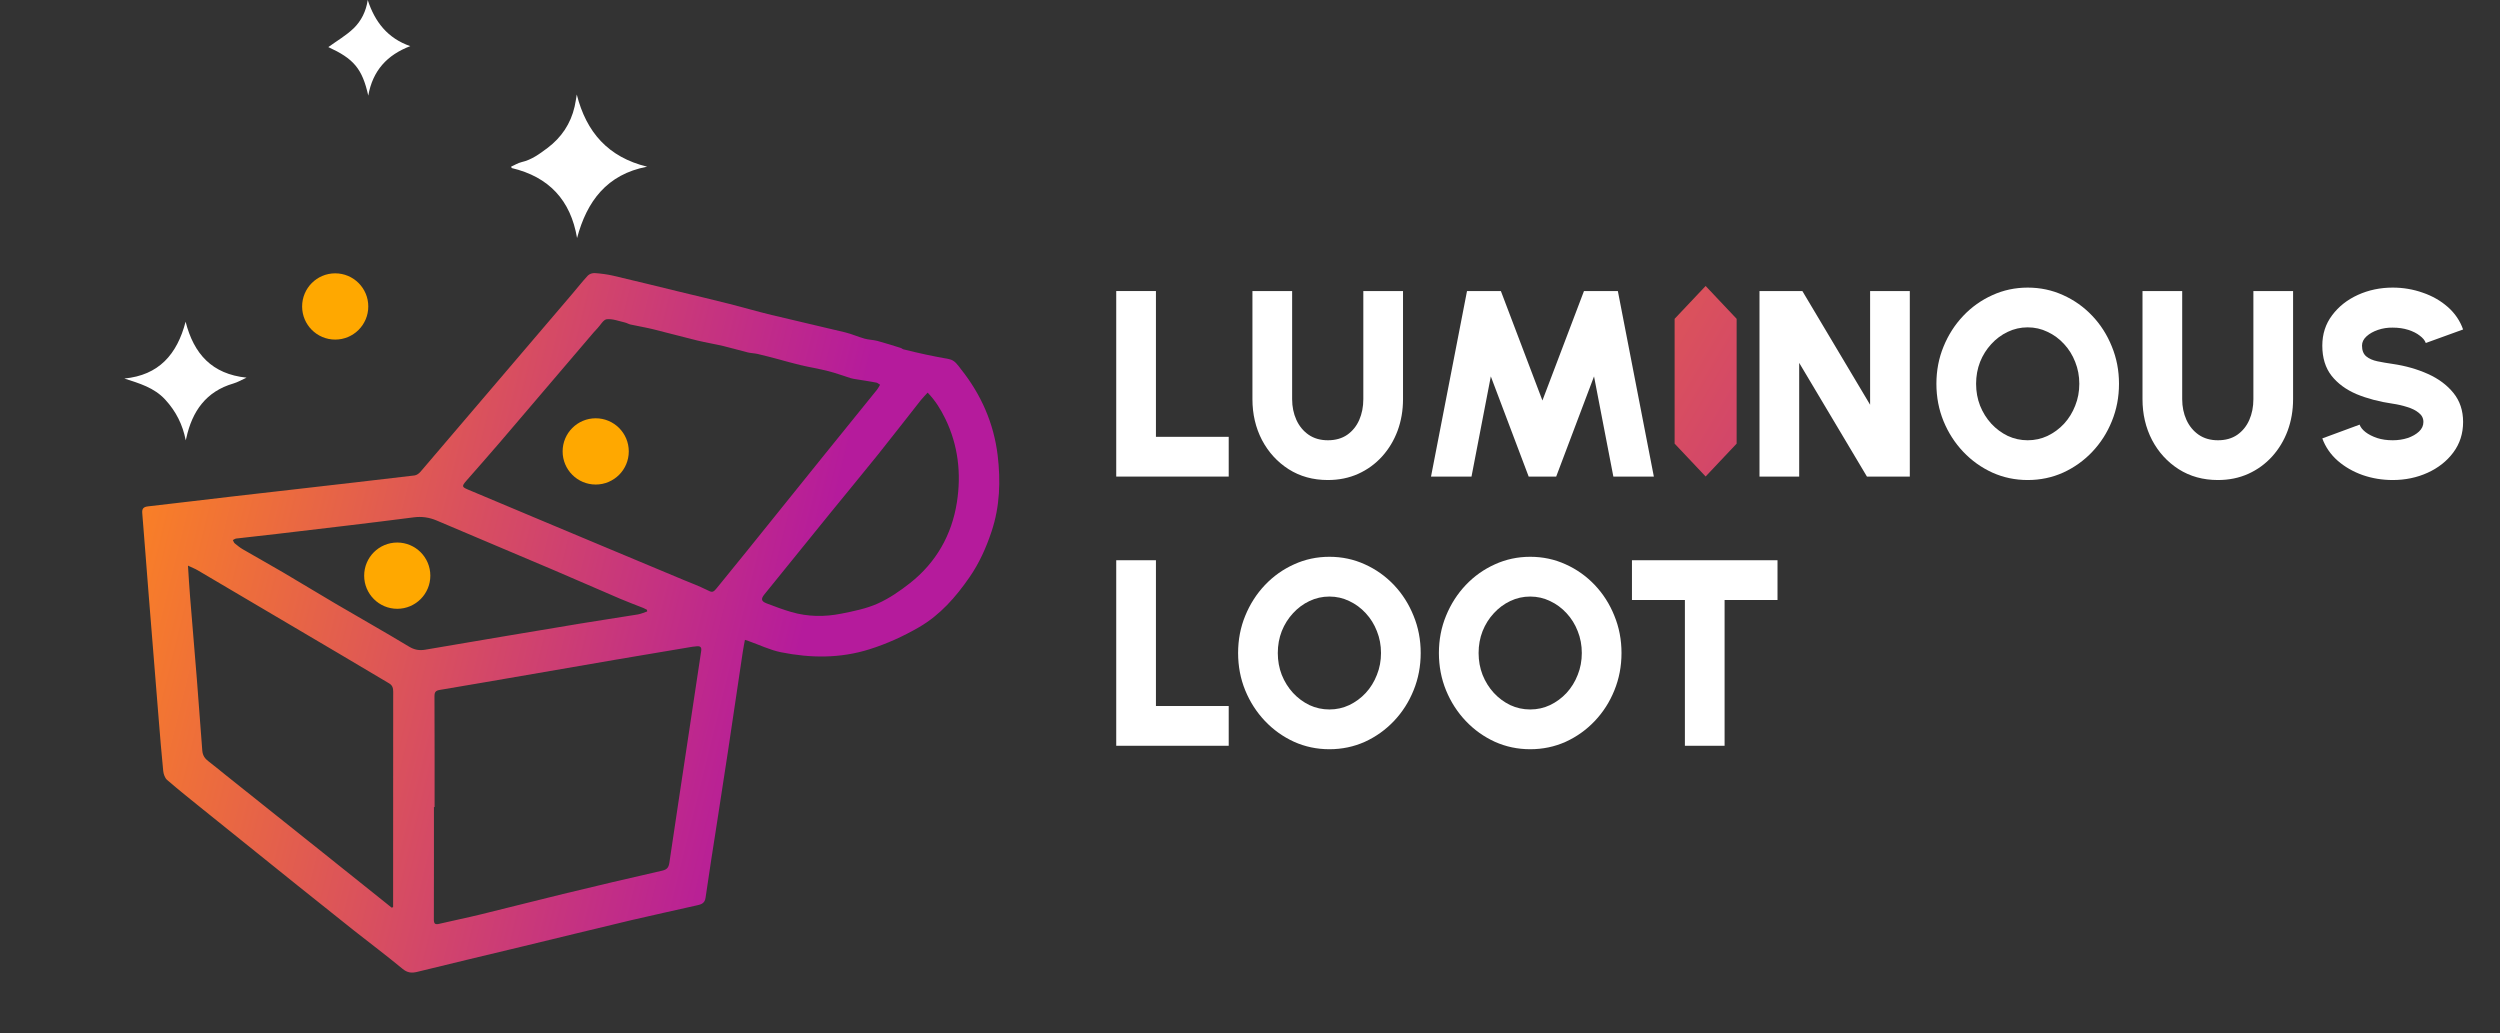 <svg width="271" height="112" viewBox="0 0 271 112" fill="none" xmlns="http://www.w3.org/2000/svg">
<rect x="0" y="0" width="271" height="112" fill="#333333" stroke="none"/>
<g clip-path="url(#clip0_5101_3889)">
<path d="M80.75 69.361C80.665 69.828 80.576 70.259 80.513 70.69C79.975 74.29 79.446 77.895 78.904 81.496C78.523 84.028 78.128 86.555 77.738 89.083C77.312 91.835 76.873 94.578 76.479 97.334C76.385 97.989 75.909 98.057 75.457 98.16C73.121 98.699 70.773 99.193 68.437 99.745C64.457 100.688 60.49 101.671 56.514 102.627C52.754 103.534 48.993 104.418 45.237 105.347C44.605 105.505 44.152 105.451 43.618 105.006C41.911 103.592 40.136 102.263 38.397 100.89C36.321 99.246 34.259 97.594 32.193 95.938C28.809 93.222 25.424 90.497 22.045 87.776C20.727 86.712 19.4 85.657 18.118 84.548C17.872 84.337 17.728 83.911 17.692 83.565C17.5 81.666 17.352 79.767 17.195 77.868C16.827 73.32 16.46 68.777 16.097 64.23C15.868 61.361 15.657 58.488 15.42 55.619C15.375 55.098 15.59 54.941 16.074 54.887C19.163 54.537 22.242 54.16 25.33 53.801C27.71 53.523 30.095 53.258 32.475 52.984C36.63 52.508 40.79 52.032 44.941 51.538C45.165 51.511 45.416 51.327 45.573 51.148C47.94 48.391 50.293 45.621 52.65 42.856C55.77 39.197 58.89 35.543 62.01 31.884C62.579 31.22 63.117 30.524 63.713 29.882C63.879 29.702 64.215 29.585 64.466 29.603C65.129 29.648 65.802 29.734 66.452 29.882C68.823 30.434 71.185 31.022 73.547 31.597C75.398 32.046 77.25 32.481 79.092 32.948C80.616 33.334 82.126 33.779 83.655 34.147C86.304 34.789 88.967 35.386 91.616 36.028C92.333 36.203 93.014 36.513 93.722 36.71C94.175 36.836 94.659 36.836 95.116 36.957C95.964 37.186 96.802 37.455 97.64 37.716C97.743 37.747 97.828 37.846 97.931 37.868C98.756 38.07 99.581 38.272 100.41 38.447C101.221 38.623 102.042 38.771 102.857 38.923C103.516 39.044 103.826 39.583 104.189 40.046C106.363 42.784 107.73 45.895 108.147 49.361C108.478 52.14 108.389 54.905 107.483 57.621C106.892 59.395 106.139 61.065 105.081 62.591C103.606 64.723 101.912 66.658 99.644 67.978C97.922 68.975 96.134 69.792 94.211 70.394C91.033 71.386 87.864 71.341 84.677 70.708C83.467 70.465 82.324 69.904 81.149 69.491C81.046 69.455 80.943 69.424 80.755 69.361H80.75ZM95.408 41.711C95.246 41.617 95.125 41.496 94.991 41.473C94.247 41.334 93.494 41.222 92.75 41.101C92.566 41.069 92.382 41.047 92.203 40.988C91.4 40.737 90.616 40.441 89.805 40.234C88.787 39.974 87.747 39.808 86.725 39.565C85.914 39.377 85.116 39.134 84.309 38.923C83.579 38.73 82.853 38.537 82.118 38.367C81.763 38.286 81.387 38.286 81.033 38.196C80.177 37.985 79.334 37.729 78.478 37.527C77.51 37.298 76.523 37.136 75.555 36.903C73.964 36.517 72.382 36.077 70.786 35.686C69.984 35.489 69.168 35.359 68.357 35.179C68.141 35.134 67.944 35.004 67.729 34.955C67.079 34.806 66.411 34.542 65.775 34.605C65.412 34.64 65.103 35.228 64.775 35.574C64.632 35.722 64.493 35.87 64.358 36.028C60.97 39.996 57.59 43.974 54.197 47.938C52.996 49.339 51.772 50.721 50.557 52.108C50.051 52.688 50.06 52.786 50.696 53.056C53.139 54.088 55.586 55.116 58.034 56.14C60.365 57.118 62.695 58.093 65.026 59.071C68.061 60.342 71.095 61.612 74.13 62.878C74.937 63.215 75.757 63.516 76.541 63.906C77.218 64.243 77.259 64.284 77.743 63.695C78.805 62.398 79.863 61.096 80.916 59.79C83.727 56.306 86.528 52.818 89.334 49.334C91.239 46.968 93.153 44.611 95.063 42.25C95.179 42.106 95.26 41.94 95.399 41.711H95.408ZM47.101 87.484H47.038C47.038 91.543 47.043 95.597 47.029 99.655C47.029 100.113 47.146 100.257 47.608 100.144C49.127 99.785 50.656 99.48 52.171 99.107C55.129 98.389 58.079 97.621 61.037 96.907C64.614 96.041 68.195 95.193 71.781 94.38C72.324 94.259 72.485 94.012 72.561 93.509C73.18 89.298 73.825 85.092 74.457 80.881C74.973 77.446 75.484 74.012 76.008 70.578C76.071 70.165 75.927 70.021 75.537 70.057C75.372 70.075 75.206 70.084 75.04 70.111C72.4 70.555 69.76 70.995 67.124 71.444C63.991 71.978 60.858 72.521 57.729 73.065C54.376 73.644 51.023 74.227 47.666 74.788C47.236 74.86 47.092 75.017 47.097 75.475C47.115 79.475 47.11 83.475 47.11 87.48L47.101 87.484ZM42.453 98.389L42.614 98.335C42.614 97.545 42.614 96.75 42.614 95.96C42.614 91.21 42.614 86.456 42.619 81.707C42.619 79.462 42.619 77.217 42.623 74.973C42.623 74.591 42.543 74.29 42.184 74.079C40.387 73.024 38.603 71.947 36.805 70.887C31.691 67.866 26.572 64.845 21.453 61.832C21.148 61.653 20.817 61.523 20.377 61.316C20.458 62.551 20.516 63.633 20.606 64.71C20.843 67.673 21.099 70.631 21.337 73.594C21.543 76.185 21.74 78.775 21.928 81.365C21.964 81.873 22.202 82.232 22.601 82.528C23.21 82.986 23.793 83.484 24.394 83.96C27.903 86.762 31.417 89.563 34.932 92.369C37.262 94.227 39.589 96.09 41.915 97.954C42.094 98.097 42.274 98.245 42.453 98.389ZM70.159 66.286C70.15 66.223 70.141 66.165 70.132 66.102C70.006 66.039 69.881 65.963 69.751 65.909C68.903 65.572 68.047 65.258 67.209 64.898C64.762 63.852 62.332 62.78 59.885 61.738C55.707 59.96 51.521 58.209 47.343 56.427C46.528 56.081 45.716 55.965 44.838 56.081C42.458 56.391 40.077 56.679 37.697 56.966C35.151 57.276 32.601 57.576 30.05 57.873C28.571 58.048 27.092 58.205 25.617 58.376C25.487 58.389 25.366 58.483 25.245 58.542C25.312 58.663 25.348 58.825 25.451 58.905C25.738 59.143 26.03 59.377 26.352 59.561C27.778 60.391 29.221 61.19 30.646 62.025C32.569 63.152 34.465 64.319 36.388 65.446C39.033 66.999 41.705 68.504 44.331 70.088C44.923 70.447 45.452 70.537 46.111 70.425C51.723 69.464 57.334 68.521 62.951 67.588C65.004 67.246 67.07 66.946 69.123 66.609C69.477 66.551 69.813 66.394 70.159 66.281V66.286ZM100.558 42.56C100.289 42.856 100.038 43.103 99.823 43.372C98.263 45.347 96.721 47.341 95.148 49.307C93.431 51.444 91.678 53.55 89.953 55.677C87.591 58.587 85.237 61.505 82.875 64.414C82.458 64.925 82.499 65.177 83.122 65.415C83.991 65.747 84.861 66.075 85.753 66.335C87.555 66.869 89.401 66.883 91.226 66.515C92.552 66.25 93.915 65.976 95.139 65.428C96.394 64.867 97.564 64.059 98.653 63.202C101.481 60.97 103.176 57.98 103.727 54.456C104.216 51.345 103.87 48.261 102.463 45.374C101.97 44.369 101.392 43.422 100.558 42.56Z" fill="url(#paint0_linear_5101_3889)"/>
<path d="M62.522 10.244C63.553 14.325 65.92 17.041 70.151 18.069C65.776 18.895 63.611 21.836 62.554 25.804C61.859 21.696 59.506 19.173 55.471 18.217C55.449 18.168 55.427 18.114 55.404 18.065C55.785 17.898 56.148 17.665 56.547 17.571C57.632 17.324 58.502 16.673 59.349 16.04C60.85 14.913 61.863 13.414 62.289 11.555C62.388 11.124 62.446 10.68 62.522 10.244Z" fill="white"/>
<path d="M20.133 47.739C19.81 46.038 19.071 44.579 17.905 43.313C16.708 42.016 15.113 41.558 13.477 41.032C17.206 40.678 19.196 38.429 20.119 34.873C21.011 38.375 22.984 40.552 26.727 40.938C26.162 41.194 25.754 41.437 25.31 41.567C22.329 42.433 20.832 44.584 20.196 47.488C20.178 47.573 20.151 47.654 20.128 47.739H20.133Z" fill="white"/>
<path d="M35.59 5.104C36.527 4.422 37.535 3.843 38.342 3.062C39.153 2.272 39.682 1.235 39.861 0C40.637 2.375 42.022 4.157 44.474 5.001C41.964 5.953 40.404 7.65 39.92 10.366C39.265 7.403 38.297 6.348 35.59 5.104Z" fill="white"/>
<ellipse cx="36.336" cy="33.22" rx="3.586" ry="3.591" fill="#FFA800"/>
<ellipse cx="43.062" cy="62.402" rx="3.586" ry="3.591" fill="#FFA800"/>
<ellipse cx="64.574" cy="48.933" rx="3.586" ry="3.591" fill="#FFA800"/>
</g>
<path d="M121 51.661V31.549H125.303V47.352H133.192V51.661H121Z" fill="white"/>
<path d="M143.94 52.035C142.333 52.035 140.913 51.642 139.68 50.857C138.456 50.072 137.495 49.018 136.797 47.696C136.108 46.365 135.764 44.89 135.764 43.272V31.549H140.067V43.272C140.067 44.086 140.22 44.833 140.526 45.513C140.832 46.183 141.272 46.719 141.845 47.122C142.429 47.524 143.127 47.725 143.94 47.725C144.762 47.725 145.46 47.529 146.034 47.136C146.608 46.734 147.043 46.197 147.339 45.527C147.636 44.847 147.784 44.095 147.784 43.272V31.549H152.087V43.272C152.087 44.488 151.891 45.628 151.499 46.691C151.107 47.744 150.547 48.673 149.821 49.478C149.094 50.282 148.233 50.91 147.239 51.36C146.244 51.81 145.145 52.035 143.94 52.035Z" fill="white"/>
<path d="M155.122 51.661L159.024 31.549H162.695L167.199 43.415L171.703 31.549H175.375L179.277 51.661H174.888L172.793 40.801L168.691 51.661H165.708L161.605 40.801L159.511 51.661H155.122Z" fill="white"/>
<path d="M190.729 51.661V31.549H195.376L202.72 43.875V31.549H207.023V51.661H202.376L195.032 39.335V51.661H190.729Z" fill="white"/>
<path d="M219.803 52.035C218.445 52.035 217.168 51.767 215.973 51.23C214.778 50.684 213.726 49.933 212.817 48.975C211.909 48.017 211.197 46.911 210.68 45.656C210.164 44.392 209.906 43.042 209.906 41.605C209.906 40.169 210.164 38.823 210.68 37.568C211.197 36.304 211.909 35.193 212.817 34.236C213.726 33.278 214.778 32.531 215.973 31.994C217.168 31.448 218.445 31.176 219.803 31.176C221.17 31.176 222.451 31.448 223.647 31.994C224.842 32.531 225.894 33.278 226.802 34.236C227.711 35.193 228.418 36.304 228.925 37.568C229.442 38.823 229.7 40.169 229.7 41.605C229.7 43.042 229.442 44.392 228.925 45.656C228.418 46.911 227.711 48.017 226.802 48.975C225.894 49.933 224.842 50.684 223.647 51.23C222.451 51.767 221.17 52.035 219.803 52.035ZM219.803 47.725C220.568 47.725 221.285 47.567 221.954 47.251C222.633 46.925 223.231 46.485 223.747 45.929C224.264 45.364 224.665 44.713 224.952 43.975C225.248 43.238 225.397 42.448 225.397 41.605C225.397 40.762 225.248 39.972 224.952 39.235C224.665 38.497 224.264 37.851 223.747 37.295C223.231 36.73 222.633 36.29 221.954 35.974C221.285 35.648 220.568 35.485 219.803 35.485C219.038 35.485 218.316 35.648 217.637 35.974C216.967 36.29 216.375 36.73 215.858 37.295C215.342 37.851 214.935 38.497 214.639 39.235C214.352 39.972 214.209 40.762 214.209 41.605C214.209 42.448 214.352 43.238 214.639 43.975C214.935 44.713 215.342 45.364 215.858 45.929C216.375 46.485 216.967 46.925 217.637 47.251C218.316 47.567 219.038 47.725 219.803 47.725Z" fill="white"/>
<path d="M240.423 52.035C238.816 52.035 237.396 51.642 236.163 50.857C234.939 50.072 233.978 49.018 233.28 47.696C232.591 46.365 232.247 44.89 232.247 43.272V31.549H236.55V43.272C236.55 44.086 236.703 44.833 237.009 45.513C237.315 46.183 237.755 46.719 238.329 47.122C238.912 47.524 239.61 47.725 240.423 47.725C241.245 47.725 241.943 47.529 242.517 47.136C243.091 46.734 243.526 46.197 243.822 45.527C244.119 44.847 244.267 44.095 244.267 43.272V31.549H248.57V43.272C248.57 44.488 248.374 45.628 247.982 46.691C247.59 47.744 247.03 48.673 246.304 49.478C245.577 50.282 244.716 50.91 243.722 51.36C242.727 51.81 241.628 52.035 240.423 52.035Z" fill="white"/>
<path d="M259.369 52.035C258.241 52.035 257.16 51.858 256.128 51.503C255.095 51.139 254.191 50.622 253.417 49.952C252.642 49.272 252.083 48.462 251.738 47.524L255.783 46.03C255.879 46.308 256.089 46.576 256.414 46.834C256.749 47.093 257.17 47.308 257.677 47.481C258.183 47.644 258.748 47.725 259.369 47.725C259.943 47.725 260.483 47.644 260.99 47.481C261.497 47.308 261.908 47.074 262.224 46.777C262.539 46.48 262.697 46.135 262.697 45.742C262.697 45.34 262.53 45.01 262.195 44.751C261.87 44.483 261.449 44.272 260.933 44.119C260.426 43.956 259.905 43.837 259.369 43.76C257.916 43.549 256.61 43.205 255.453 42.726C254.306 42.237 253.398 41.567 252.728 40.715C252.068 39.862 251.738 38.78 251.738 37.468C251.738 36.213 252.092 35.117 252.8 34.178C253.507 33.23 254.44 32.492 255.597 31.966C256.763 31.439 258.021 31.176 259.369 31.176C260.498 31.176 261.578 31.358 262.611 31.721C263.653 32.076 264.562 32.593 265.336 33.273C266.111 33.953 266.665 34.767 267 35.715L262.955 37.181C262.86 36.903 262.644 36.639 262.31 36.39C261.985 36.132 261.569 35.921 261.062 35.758C260.555 35.596 259.991 35.514 259.369 35.514C258.815 35.505 258.284 35.586 257.777 35.758C257.27 35.931 256.854 36.165 256.529 36.462C256.204 36.759 256.042 37.094 256.042 37.468C256.042 37.985 256.195 38.373 256.501 38.631C256.807 38.88 257.208 39.058 257.705 39.163C258.212 39.268 258.767 39.364 259.369 39.45C260.746 39.651 262.013 40.011 263.17 40.528C264.327 41.045 265.255 41.734 265.953 42.596C266.651 43.458 267 44.507 267 45.742C267 46.997 266.646 48.099 265.939 49.047C265.241 49.985 264.313 50.718 263.156 51.245C261.999 51.771 260.737 52.035 259.369 52.035Z" fill="white"/>
<path d="M121 80.842V60.73H125.303V76.532H133.192V80.842H121Z" fill="white"/>
<path d="M144.107 81.216C142.749 81.216 141.472 80.947 140.277 80.411C139.082 79.865 138.03 79.113 137.121 78.156C136.213 77.198 135.501 76.092 134.984 74.837C134.468 73.573 134.21 72.222 134.21 70.786C134.21 69.349 134.468 68.004 134.984 66.749C135.501 65.485 136.213 64.374 137.121 63.416C138.03 62.459 139.082 61.712 140.277 61.175C141.472 60.629 142.749 60.356 144.107 60.356C145.474 60.356 146.756 60.629 147.951 61.175C149.146 61.712 150.198 62.459 151.106 63.416C152.015 64.374 152.722 65.485 153.229 66.749C153.746 68.004 154.004 69.349 154.004 70.786C154.004 72.222 153.746 73.573 153.229 74.837C152.722 76.092 152.015 77.198 151.106 78.156C150.198 79.113 149.146 79.865 147.951 80.411C146.756 80.947 145.474 81.216 144.107 81.216ZM144.107 76.906C144.872 76.906 145.589 76.748 146.258 76.432C146.937 76.106 147.535 75.665 148.051 75.11C148.568 74.545 148.969 73.894 149.256 73.156C149.553 72.419 149.701 71.629 149.701 70.786C149.701 69.943 149.553 69.153 149.256 68.416C148.969 67.678 148.568 67.032 148.051 66.476C147.535 65.911 146.937 65.471 146.258 65.154C145.589 64.829 144.872 64.666 144.107 64.666C143.342 64.666 142.62 64.829 141.941 65.154C141.271 65.471 140.679 65.911 140.162 66.476C139.646 67.032 139.239 67.678 138.943 68.416C138.656 69.153 138.513 69.943 138.513 70.786C138.513 71.629 138.656 72.419 138.943 73.156C139.239 73.894 139.646 74.545 140.162 75.11C140.679 75.665 141.271 76.106 141.941 76.432C142.62 76.748 143.342 76.906 144.107 76.906Z" fill="white"/>
<path d="M165.874 81.216C164.516 81.216 163.24 80.947 162.045 80.411C160.849 79.865 159.797 79.113 158.889 78.156C157.981 77.198 157.268 76.092 156.752 74.837C156.235 73.573 155.977 72.222 155.977 70.786C155.977 69.349 156.235 68.004 156.752 66.749C157.268 65.485 157.981 64.374 158.889 63.416C159.797 62.459 160.849 61.712 162.045 61.175C163.24 60.629 164.516 60.356 165.874 60.356C167.242 60.356 168.523 60.629 169.718 61.175C170.914 61.712 171.966 62.459 172.874 63.416C173.782 64.374 174.49 65.485 174.997 66.749C175.513 68.004 175.771 69.349 175.771 70.786C175.771 72.222 175.513 73.573 174.997 74.837C174.49 76.092 173.782 77.198 172.874 78.156C171.966 79.113 170.914 79.865 169.718 80.411C168.523 80.947 167.242 81.216 165.874 81.216ZM165.874 76.906C166.639 76.906 167.356 76.748 168.026 76.432C168.705 76.106 169.302 75.665 169.819 75.11C170.335 74.545 170.737 73.894 171.024 73.156C171.32 72.419 171.468 71.629 171.468 70.786C171.468 69.943 171.32 69.153 171.024 68.416C170.737 67.678 170.335 67.032 169.819 66.476C169.302 65.911 168.705 65.471 168.026 65.154C167.356 64.829 166.639 64.666 165.874 64.666C165.109 64.666 164.387 64.829 163.708 65.154C163.039 65.471 162.446 65.911 161.93 66.476C161.413 67.032 161.007 67.678 160.711 68.416C160.424 69.153 160.28 69.943 160.28 70.786C160.28 71.629 160.424 72.419 160.711 73.156C161.007 73.894 161.413 74.545 161.93 75.11C162.446 75.665 163.039 76.106 163.708 76.432C164.387 76.748 165.109 76.906 165.874 76.906Z" fill="white"/>
<path d="M192.682 60.73V65.04H186.945V80.842H182.642V65.04H176.904V60.73H192.682Z" fill="white"/>
<path d="M181.528 34.56L184.89 31L188.251 34.56V48.09L184.89 51.651L181.528 48.09V34.56Z" fill="url(#paint1_linear_5101_3889)"/>
<defs>
<linearGradient id="paint0_linear_5101_3889" x1="19.715" y1="38.027" x2="123.217" y2="63.572" gradientUnits="userSpaceOnUse">
<stop stop-color="#F97F27"/>
<stop offset="0.683" stop-color="#B51B9C"/>
</linearGradient>
<linearGradient id="paint1_linear_5101_3889" x1="127.759" y1="36.58" x2="256.245" y2="111.826" gradientUnits="userSpaceOnUse">
<stop stop-color="#F97F27"/>
<stop offset="0.683" stop-color="#B51B9C"/>
</linearGradient>
<clipPath id="clip0_5101_3889">
<rect width="94.847" height="105.432" fill="white" transform="translate(13.477)"/>
</clipPath>
</defs>
</svg>
